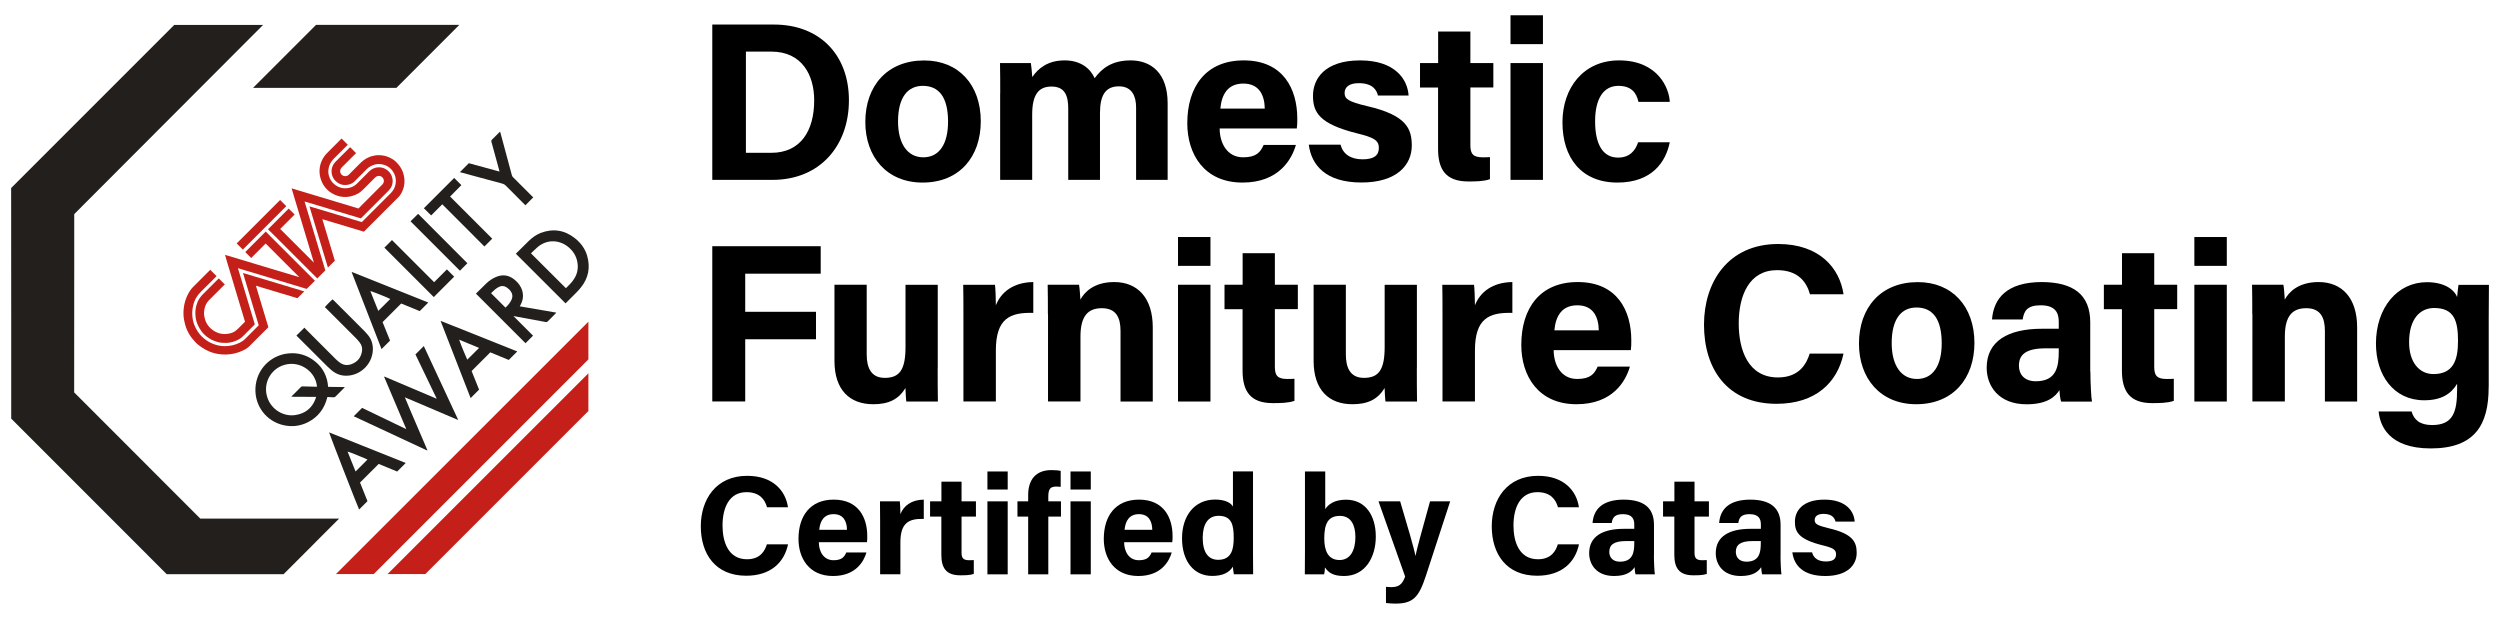 <?xml version="1.0" encoding="utf-8"?>
<!-- Generator: Adobe Illustrator 25.4.1, SVG Export Plug-In . SVG Version: 6.00 Build 0)  -->
<svg version="1.1" id="Livello_1" xmlns="http://www.w3.org/2000/svg" xmlns:xlink="http://www.w3.org/1999/xlink" x="0px" y="0px"
	 viewBox="0 0 361.37 89.46" style="enable-background:new 0 0 361.37 89.46;" xml:space="preserve">
<style type="text/css">
	.st0{fill:#221F1C;}
	.st1{fill:#C41F18;}
	.st2{fill:none;}
</style>
<g>
	<g>
		<path d="M113.91,78.68c-0.55,2.63-2.52,4.54-6.05,4.54c-4.46,0-6.56-3.16-6.56-7.15c0-3.85,2.18-7.29,6.7-7.29
			c3.75,0,5.56,2.18,5.9,4.54h-3.03c-0.3-1.1-1.06-2.18-2.97-2.18c-2.5,0-3.46,2.26-3.46,4.83c0,2.36,0.83,4.87,3.54,4.87
			c2,0,2.61-1.32,2.87-2.16H113.91z"/>
		<path d="M118.36,78.37c0,1.32,0.67,2.61,2.12,2.61c1.22,0,1.57-0.49,1.85-1.12h2.91c-0.37,1.28-1.53,3.4-4.83,3.4
			c-3.48,0-4.99-2.59-4.99-5.36c0-3.32,1.69-5.68,5.09-5.68c3.6,0,4.85,2.63,4.85,5.25c0,0.37,0,0.59-0.04,0.9H118.36z
			 M122.43,76.58c-0.02-1.22-0.51-2.26-1.93-2.26c-1.38,0-1.96,0.96-2.08,2.26H122.43z"/>
		<path d="M127.22,75.34c0-1.06,0-1.97-0.02-2.87h2.87c0.04,0.24,0.08,1.28,0.08,1.85c0.47-1.2,1.59-2.08,3.38-2.1v2.79
			c-2.12-0.06-3.38,0.51-3.38,3.4v4.6h-2.93V75.34z"/>
		<path d="M134.45,72.47h1.63v-2.85h2.91v2.85h2.08v2.2h-2.08v5.21c0,0.79,0.24,1.1,1.12,1.1c0.16,0,0.45,0,0.65-0.02v2
			c-0.57,0.2-1.36,0.2-1.96,0.2c-2.06,0-2.73-1.1-2.73-2.95v-5.54h-1.63V72.47z"/>
		<path d="M142.73,70.76v-2.61h2.93v2.61H142.73z M142.73,72.47h2.93v10.55h-2.93V72.47z"/>
		<path d="M148.62,83.02v-8.35h-1.55v-2.2h1.55v-0.92c0-2.18,1.08-3.6,3.36-3.6c0.47,0,1.08,0.04,1.34,0.12v2.3
			c-0.16-0.02-0.39-0.04-0.61-0.04c-0.86,0-1.18,0.31-1.18,1.45v0.69h1.83v2.2h-1.83v8.35H148.62z"/>
		<path d="M154.74,70.76v-2.61h2.93v2.61H154.74z M154.74,72.47h2.93v10.55h-2.93V72.47z"/>
		<path d="M162.49,78.37c0,1.32,0.67,2.61,2.12,2.61c1.22,0,1.57-0.49,1.85-1.12h2.91c-0.37,1.28-1.53,3.4-4.83,3.4
			c-3.48,0-4.99-2.59-4.99-5.36c0-3.32,1.69-5.68,5.09-5.68c3.6,0,4.85,2.63,4.85,5.25c0,0.37,0,0.59-0.04,0.9H162.49z
			 M166.56,76.58c-0.02-1.22-0.51-2.26-1.93-2.26c-1.38,0-1.95,0.96-2.08,2.26H166.56z"/>
		<path d="M181.12,68.15v11.97c0,0.96,0,1.93,0.02,2.89h-2.79c-0.06-0.33-0.12-0.86-0.14-1.1c-0.51,0.83-1.43,1.34-2.99,1.34
			c-2.67,0-4.36-2.14-4.36-5.44c0-3.24,1.79-5.6,4.79-5.6c1.53,0,2.34,0.55,2.57,1.02v-5.09H181.12z M176.09,80.92
			c2,0,2.24-1.67,2.24-3.18c0-1.81-0.26-3.18-2.18-3.18c-1.53,0-2.3,1.2-2.3,3.2C173.85,79.82,174.64,80.92,176.09,80.92z"/>
		<path d="M188.63,68.15h2.93v5.44c0.43-0.67,1.3-1.36,3.01-1.36c2.87,0,4.3,2.38,4.3,5.33c0,3.01-1.55,5.7-4.58,5.7
			c-1.57,0-2.26-0.47-2.77-1.24c0,0.35-0.06,0.73-0.12,1h-2.79c0.02-1.14,0.02-2.3,0.02-3.44V68.15z M193.68,74.57
			c-1.67,0-2.26,1.08-2.26,3.24c0,1.77,0.53,3.14,2.22,3.14c1.49,0,2.28-1.32,2.28-3.32C195.92,75.85,195.25,74.57,193.68,74.57z"/>
		<path d="M202.39,72.47c1.08,3.64,2.04,6.88,2.2,7.86h0.02c0.22-1.06,0.86-3.42,2.1-7.86h2.91l-3.54,10.85
			c-1,3.03-1.85,3.93-4.38,3.93c-0.26,0-0.86-0.02-1.36-0.08v-2.34c0.2,0.02,0.51,0.04,0.75,0.04c1.08,0,1.61-0.37,2.02-1.53
			l-3.85-10.87H202.39z"/>
		<path d="M228.24,78.68c-0.55,2.63-2.53,4.54-6.05,4.54c-4.46,0-6.56-3.16-6.56-7.15c0-3.85,2.18-7.29,6.7-7.29
			c3.75,0,5.56,2.18,5.9,4.54h-3.03c-0.31-1.1-1.06-2.18-2.97-2.18c-2.5,0-3.46,2.26-3.46,4.83c0,2.36,0.83,4.87,3.54,4.87
			c2,0,2.61-1.32,2.87-2.16H228.24z"/>
		<path d="M239.07,80.29c0,1.02,0.08,2.48,0.14,2.73h-2.79c-0.08-0.2-0.14-0.77-0.14-1.04c-0.39,0.59-1.1,1.28-2.97,1.28
			c-2.55,0-3.6-1.67-3.6-3.3c0-2.4,1.91-3.52,5.01-3.52h1.51v-0.63c0-0.75-0.27-1.49-1.63-1.49c-1.22,0-1.51,0.51-1.63,1.28h-2.77
			c0.14-1.87,1.3-3.38,4.52-3.38c2.81,0.02,4.36,1.12,4.36,3.64V80.29z M236.22,78.21h-1.18c-1.77,0-2.42,0.55-2.42,1.57
			c0,0.75,0.47,1.41,1.53,1.41c1.85,0,2.08-1.3,2.08-2.69V78.21z"/>
		<path d="M240.4,72.47h1.63v-2.85h2.91v2.85h2.08v2.2h-2.08v5.21c0,0.79,0.24,1.1,1.12,1.1c0.16,0,0.45,0,0.65-0.02v2
			c-0.57,0.2-1.36,0.2-1.96,0.2c-2.06,0-2.73-1.1-2.73-2.95v-5.54h-1.63V72.47z"/>
		<path d="M257.37,80.29c0,1.02,0.08,2.48,0.14,2.73h-2.79c-0.08-0.2-0.14-0.77-0.14-1.04c-0.39,0.59-1.1,1.28-2.97,1.28
			c-2.55,0-3.6-1.67-3.6-3.3c0-2.4,1.91-3.52,5.01-3.52h1.51v-0.63c0-0.75-0.26-1.49-1.63-1.49c-1.22,0-1.51,0.51-1.63,1.28h-2.77
			c0.14-1.87,1.3-3.38,4.52-3.38c2.81,0.02,4.36,1.12,4.36,3.64V80.29z M254.51,78.21h-1.18c-1.77,0-2.42,0.55-2.42,1.57
			c0,0.75,0.47,1.41,1.53,1.41c1.85,0,2.08-1.3,2.08-2.69V78.21z"/>
		<path d="M261.93,79.84c0.22,0.86,0.92,1.32,2,1.32c1.08,0,1.47-0.39,1.47-1.04c0-0.67-0.45-0.94-1.96-1.3
			c-3.44-0.86-3.99-1.91-3.99-3.4c0-1.55,1.08-3.2,4.26-3.2c3.2,0,4.3,1.75,4.38,3.18h-2.77c-0.1-0.39-0.37-1.12-1.73-1.12
			c-0.96,0-1.28,0.43-1.28,0.9c0,0.53,0.33,0.77,2.04,1.18c3.52,0.81,4.03,2.02,4.03,3.56c0,1.75-1.34,3.34-4.54,3.34
			c-3.22,0-4.52-1.55-4.76-3.42H261.93z"/>
	</g>
	<g>
		<g>
			<path d="M102.96,3.55h8.93c6.52,0,10.82,4.3,10.82,10.95c0,6.55-4.17,11.5-11.05,11.5h-8.7V3.55z M107.82,22.09h3.65
				c4.3,0,6.22-3.23,6.22-7.59c0-3.68-1.79-7.04-6.19-7.04h-3.68V22.09z"/>
			<path d="M141.77,17.53c0,5.11-3.06,8.86-8.41,8.86c-5.21,0-8.28-3.75-8.28-8.76c0-5.21,3.16-8.89,8.5-8.89
				C138.55,8.73,141.77,12.25,141.77,17.53z M129.81,17.56c0,3.26,1.4,5.18,3.65,5.18c2.31,0,3.58-1.92,3.58-5.15
				c0-3.52-1.3-5.18-3.65-5.18C131.25,12.41,129.81,14.01,129.81,17.56z"/>
			<path d="M144.58,13.49c0-1.47,0-2.9-0.03-4.37h4.46c0.07,0.42,0.16,1.37,0.2,2.02c0.85-1.24,2.22-2.41,4.69-2.41
				c2.41,0,3.75,1.27,4.33,2.57c1.01-1.37,2.44-2.57,5.21-2.57c2.93,0,5.34,1.82,5.34,6.19V26h-4.56V15.51
				c0-1.53-0.55-3.03-2.48-3.03c-1.96,0-2.74,1.3-2.74,3.88V26h-4.59V15.67c0-1.73-0.42-3.16-2.41-3.16c-1.89,0-2.8,1.17-2.8,4.07
				V26h-4.63V13.49z"/>
			<path d="M176.3,18.57c0,2.12,1.08,4.17,3.39,4.17c1.96,0,2.51-0.78,2.97-1.79h4.66c-0.59,2.05-2.44,5.44-7.72,5.44
				c-5.57,0-7.98-4.14-7.98-8.57c0-5.31,2.7-9.09,8.15-9.09c5.77,0,7.75,4.2,7.75,8.41c0,0.59,0,0.95-0.07,1.43H176.3z M182.82,15.7
				c-0.03-1.95-0.81-3.62-3.1-3.62c-2.22,0-3.13,1.53-3.32,3.62H182.82z"/>
			<path d="M193.77,20.91c0.36,1.37,1.47,2.12,3.19,2.12c1.73,0,2.35-0.62,2.35-1.66c0-1.08-0.72-1.5-3.13-2.09
				c-5.51-1.37-6.39-3.06-6.39-5.44c0-2.48,1.73-5.11,6.81-5.11c5.12,0,6.87,2.8,7.01,5.08h-4.43c-0.16-0.62-0.59-1.79-2.77-1.79
				c-1.53,0-2.05,0.68-2.05,1.43c0,0.85,0.52,1.24,3.26,1.89c5.64,1.3,6.45,3.23,6.45,5.7c0,2.8-2.15,5.34-7.27,5.34
				c-5.15,0-7.23-2.48-7.62-5.47H193.77z"/>
			<path d="M205.27,9.12h2.61V4.56h4.66v4.56h3.32v3.52h-3.32v8.34c0,1.27,0.39,1.76,1.79,1.76c0.26,0,0.72,0,1.04-0.03v3.19
				c-0.91,0.33-2.18,0.33-3.13,0.33c-3.29,0-4.37-1.76-4.37-4.72v-8.86h-2.61V9.12z"/>
			<path d="M218.34,6.38V2.21h4.69v4.17H218.34z M218.34,9.12h4.69V26h-4.69V9.12z"/>
			<path d="M241.36,20.56c-0.55,2.8-2.54,5.83-7.56,5.83c-5.25,0-7.95-3.62-7.95-8.7c0-4.99,3.03-8.96,8.18-8.96
				c5.67,0,7.27,4.1,7.33,5.99h-4.53c-0.29-1.37-1.08-2.31-2.9-2.31c-2.15,0-3.36,1.86-3.36,5.12c0,3.62,1.3,5.25,3.32,5.25
				c1.63,0,2.48-0.95,2.9-2.22H241.36z"/>
			<path d="M102.96,35.59h15.67v3.97h-10.91v5.51h10.23v3.97h-10.23v8.99h-4.76V35.59z"/>
			<path d="M135.54,53.15c0,1.6,0,3.39,0.03,4.89h-4.56c-0.07-0.46-0.1-1.37-0.13-1.96c-1.01,1.69-2.48,2.35-4.66,2.35
				c-3.42,0-5.6-2.09-5.6-6.26V41.16h4.66v10.07c0,1.86,0.59,3.39,2.61,3.39c2.12,0,3-1.14,3-4.46v-8.99h4.66V53.15z"/>
			<path d="M139.26,45.76c0-1.69,0-3.16-0.03-4.59h4.59c0.07,0.39,0.13,2.05,0.13,2.96c0.75-1.92,2.54-3.32,5.41-3.36v4.46
				c-3.39-0.1-5.41,0.81-5.41,5.44v7.36h-4.69V45.76z"/>
			<path d="M151.47,45.43c0-1.43,0-3-0.03-4.27h4.53c0.1,0.46,0.16,1.63,0.2,2.15c0.55-1.04,1.92-2.54,4.89-2.54
				c3.39,0,5.57,2.31,5.57,6.55v10.72h-4.66v-10.2c0-1.92-0.62-3.29-2.7-3.29c-1.99,0-3.09,1.11-3.09,4.1v9.38h-4.69V45.43z"/>
			<path d="M170.28,38.43v-4.17h4.69v4.17H170.28z M170.28,41.16h4.69v16.88h-4.69V41.16z"/>
			<path d="M177.01,41.16h2.61V36.6h4.66v4.56h3.32v3.52h-3.32v8.34c0,1.27,0.39,1.76,1.79,1.76c0.26,0,0.72,0,1.04-0.03v3.19
				c-0.91,0.33-2.18,0.33-3.13,0.33c-3.29,0-4.37-1.76-4.37-4.72v-8.86h-2.61V41.16z"/>
			<path d="M204.8,53.15c0,1.6,0,3.39,0.03,4.89h-4.56c-0.07-0.46-0.1-1.37-0.13-1.96c-1.01,1.69-2.48,2.35-4.66,2.35
				c-3.42,0-5.6-2.09-5.6-6.26V41.16h4.66v10.07c0,1.86,0.59,3.39,2.61,3.39c2.12,0,3-1.14,3-4.46v-8.99h4.66V53.15z"/>
			<path d="M208.51,45.76c0-1.69,0-3.16-0.03-4.59h4.59c0.06,0.39,0.13,2.05,0.13,2.96c0.75-1.92,2.54-3.32,5.41-3.36v4.46
				c-3.39-0.1-5.41,0.81-5.41,5.44v7.36h-4.69V45.76z"/>
			<path d="M224.58,50.61c0,2.12,1.08,4.17,3.39,4.17c1.96,0,2.51-0.78,2.97-1.79h4.66c-0.59,2.05-2.44,5.44-7.72,5.44
				c-5.57,0-7.98-4.14-7.98-8.57c0-5.31,2.7-9.09,8.15-9.09c5.77,0,7.75,4.2,7.75,8.41c0,0.59,0,0.95-0.07,1.43H224.58z
				 M231.1,47.75c-0.03-1.95-0.81-3.62-3.1-3.62c-2.22,0-3.13,1.53-3.32,3.62H231.1z"/>
			<path d="M266.48,51.1c-0.88,4.2-4.04,7.27-9.68,7.27c-7.14,0-10.49-5.05-10.49-11.44c0-6.16,3.49-11.66,10.72-11.66
				c5.99,0,8.89,3.49,9.45,7.27h-4.85c-0.49-1.76-1.69-3.49-4.76-3.49c-4.01,0-5.54,3.62-5.54,7.72c0,3.78,1.34,7.79,5.67,7.79
				c3.19,0,4.17-2.12,4.59-3.45H266.48z"/>
			<path d="M285.4,49.57c0,5.11-3.06,8.86-8.41,8.86c-5.21,0-8.28-3.75-8.28-8.76c0-5.21,3.16-8.89,8.5-8.89
				C282.17,40.77,285.4,44.29,285.4,49.57z M273.44,49.6c0,3.26,1.4,5.18,3.65,5.18c2.31,0,3.58-1.92,3.58-5.15
				c0-3.52-1.3-5.18-3.65-5.18C274.87,44.45,273.44,46.05,273.44,49.6z"/>
			<path d="M302.16,53.68c0,1.63,0.13,3.97,0.23,4.37h-4.46c-0.13-0.33-0.23-1.24-0.23-1.66c-0.62,0.94-1.76,2.05-4.76,2.05
				c-4.07,0-5.77-2.67-5.77-5.28c0-3.84,3.06-5.64,8.01-5.64h2.41v-1.01c0-1.21-0.42-2.38-2.61-2.38c-1.96,0-2.41,0.81-2.61,2.05
				h-4.43c0.23-3,2.09-5.41,7.23-5.41c4.5,0.03,6.97,1.79,6.97,5.83V53.68z M297.6,50.35h-1.89c-2.83,0-3.88,0.88-3.88,2.51
				c0,1.21,0.75,2.25,2.44,2.25c2.97,0,3.32-2.09,3.32-4.3V50.35z"/>
			<path d="M304.12,41.16h2.61V36.6h4.66v4.56h3.32v3.52h-3.32v8.34c0,1.27,0.39,1.76,1.79,1.76c0.26,0,0.72,0,1.04-0.03v3.19
				c-0.91,0.33-2.18,0.33-3.13,0.33c-3.29,0-4.37-1.76-4.37-4.72v-8.86h-2.61V41.16z"/>
			<path d="M317.19,38.43v-4.17h4.69v4.17H317.19z M317.19,41.16h4.69v16.88h-4.69V41.16z"/>
			<path d="M325.56,45.43c0-1.43,0-3-0.03-4.27h4.53c0.1,0.46,0.16,1.63,0.2,2.15c0.55-1.04,1.92-2.54,4.89-2.54
				c3.39,0,5.57,2.31,5.57,6.55v10.72h-4.66v-10.2c0-1.92-0.62-3.29-2.7-3.29c-1.99,0-3.09,1.11-3.09,4.1v9.38h-4.69V45.43z"/>
			<path d="M359.73,55.99c0,5.41-1.99,8.83-8.37,8.83c-6.16,0-7.36-3.42-7.53-5.34h4.76c0.33,1.17,1.17,1.96,2.96,1.96
				c3.03,0,3.62-1.86,3.62-5.15v-0.81c-0.88,1.47-2.28,2.38-4.76,2.38c-4.43,0-6.97-3.65-6.97-8.18c0-5.28,3.16-8.89,7.36-8.89
				c2.9,0,4.11,1.37,4.37,2.15c0.03-0.46,0.16-1.47,0.2-1.76h4.4c0,1.53-0.03,3.23-0.03,4.85V55.99z M351.75,54.07
				c2.8,0,3.55-1.92,3.55-4.76c0-2.83-0.49-4.79-3.45-4.79c-2.02,0-3.62,1.56-3.62,4.95C348.23,52.37,349.7,54.07,351.75,54.07z"/>
		</g>
	</g>
	<g>
		<path class="st0" d="M55.56,54.43c2.51,1.06,5.01,2.13,7.52,3.19c0.01-0.01,0.02-0.02,0.03-0.03c-1.02-2.13-2.04-4.25-3.06-6.36
			c0.41-0.41,0.8-0.8,1.21-1.21c1.65,3.53,3.3,7.08,4.95,10.63c-0.01,0.01-0.01,0.02-0.02,0.02c-0.01,0-0.01,0.01-0.02,0.01
			c-0.01,0-0.03,0-0.04-0.01c-2.52-1.07-5.04-2.15-7.61-3.24c0.27,0.67,0.55,1.3,0.81,1.93c0.27,0.64,0.54,1.27,0.82,1.91
			c0.27,0.64,0.54,1.27,0.82,1.91c0.27,0.64,0.54,1.27,0.81,1.9c-0.02,0.02-0.02,0.02-0.02,0.03c0,0-0.01,0.01-0.02,0
			c-0.03-0.01-0.07-0.02-0.1-0.04c-3.51-1.64-7.02-3.27-10.51-4.9c0.39-0.39,0.79-0.79,1.21-1.21c2.07,1,4.21,2.02,6.34,3.05
			c0.01-0.01,0.02-0.02,0.03-0.03c-1.06-2.51-2.13-5.01-3.19-7.52C55.54,54.46,55.55,54.44,55.56,54.43z"/>
		<path class="st0" d="M44.01,47.36c0.04,0.05,0.09,0.12,0.14,0.17c1.44,1.44,2.88,2.88,4.32,4.32c0.2,0.2,0.42,0.39,0.65,0.56
			c0.5,0.37,1.06,0.45,1.65,0.24c0.9-0.32,1.42-0.96,1.56-1.9c0.07-0.45-0.05-0.87-0.32-1.22c-0.18-0.24-0.38-0.47-0.59-0.68
			c-1.43-1.43-2.86-2.86-4.29-4.29c-0.05-0.05-0.12-0.1-0.17-0.15c0.09-0.16,0.92-1,1.12-1.14c0.05,0.04,0.1,0.09,0.15,0.14
			c1.48,1.48,2.96,2.96,4.44,4.44c0.19,0.19,0.36,0.39,0.53,0.59c0.53,0.65,0.74,1.4,0.69,2.23c-0.1,1.76-1.45,3.27-3.19,3.58
			c-1.05,0.19-1.98-0.05-2.8-0.75c-0.19-0.16-0.38-0.33-0.56-0.51c-1.46-1.45-2.91-2.91-4.37-4.36c-0.04-0.04-0.09-0.09-0.12-0.13
			C43.24,48.12,43.61,47.76,44.01,47.36z"/>
		<path class="st0" d="M66.48,24.88c0.43-0.44,0.85-0.85,1.29-1.29c1.45,0.39,2.92,0.8,4.43,1.21c-0.01-0.08-0.02-0.14-0.04-0.19
			c-0.37-1.36-0.74-2.73-1.12-4.09c-0.04-0.15-0.02-0.24,0.09-0.35c0.33-0.32,0.65-0.65,0.98-0.98c0.05-0.05,0.1-0.09,0.17-0.16
			c0.03,0.08,0.05,0.15,0.07,0.21c0.55,2.03,1.1,4.06,1.64,6.09c0.03,0.12,0.09,0.21,0.18,0.3c0.92,0.92,1.84,1.84,2.76,2.76
			c0.05,0.05,0.12,0.09,0.16,0.13c-0.4,0.4-0.76,0.77-1.14,1.15c-0.04-0.04-0.09-0.09-0.15-0.14c-0.9-0.9-1.8-1.8-2.7-2.71
			c-0.13-0.13-0.28-0.22-0.46-0.27c-2.01-0.54-4.02-1.08-6.03-1.63C66.57,24.91,66.53,24.9,66.48,24.88z"/>
		<path class="st0" d="M62.75,40.79c0.64-0.63,1.25-1.25,1.85-1.85c0.36,0.36,0.71,0.71,1.05,1.05c-0.98,0.98-1.97,1.97-2.95,2.95
			c-2.38-2.38-4.76-4.76-7.14-7.14c0.35-0.35,0.71-0.71,1.1-1.1C58.67,36.71,60.7,38.74,62.75,40.79z"/>
		<path class="st0" d="M60.44,30.91c2.38,2.39,4.76,4.77,7.12,7.14c-0.36,0.36-0.73,0.73-1.08,1.08c-2.37-2.37-4.75-4.75-7.14-7.14
			C59.7,31.64,60.07,31.28,60.44,30.91z"/>
		<path class="st0" d="M47.43,55.92c-0.11-1.5-0.72-2.73-1.88-3.67c-1.16-0.94-2.5-1.33-3.98-1.15c-2.51,0.3-4.55,2.35-4.65,5.07
			c-0.09,2.56,1.61,4.72,4.02,5.28c1.25,0.29,2.45,0.15,3.59-0.43c1.49-0.76,2.39-2,2.79-3.62c0.09,0,0.18,0,0.26,0
			c0.21,0.01,0.42,0.02,0.63,0.03c0.12,0.01,0.21-0.03,0.3-0.12c0.4-0.41,0.81-0.81,1.22-1.22c0.04-0.04,0.06-0.08,0.11-0.14
			C49.01,55.95,48.23,55.94,47.43,55.92z M45.58,55.9c-0.62-0.01-1.23-0.03-1.85-0.05c-0.08,0-0.15,0.01-0.21,0.07
			c-0.45,0.45-0.9,0.9-1.35,1.35c-0.01,0.01-0.02,0.03-0.05,0.08c1.2,0.01,2.37,0.01,3.57,0.02c-0.03,0.1-0.05,0.18-0.07,0.25
			c-0.51,1.39-1.51,2.17-2.96,2.38c-1.63,0.24-3.41-0.74-4.01-2.53c-0.73-2.16,0.62-4.43,2.86-4.82c1.87-0.33,3.76,0.88,4.22,2.7
			c0.04,0.17,0.06,0.34,0.1,0.54C45.74,55.9,45.66,55.9,45.58,55.9z"/>
		<path class="st0" d="M81.75,43.85c-2.41-2.4-4.79-4.78-7.18-7.17c0.01-0.01,0.02-0.03,0.04-0.05c0.62-0.61,1.23-1.23,1.85-1.83
			c0.5-0.48,1.06-0.88,1.7-1.13c1.79-0.68,3.45-0.42,4.95,0.77c0.83,0.66,1.46,1.49,1.76,2.53c0.49,1.7,0.19,3.25-0.94,4.63
			c-0.23,0.29-0.49,0.56-0.75,0.82c-0.43,0.45-0.88,0.88-1.32,1.32C81.82,43.78,81.78,43.82,81.75,43.85z M81.8,41.66
			c0.44-0.43,0.9-0.87,1.23-1.42c0.45-0.72,0.57-1.51,0.43-2.34c-0.16-0.92-0.64-1.66-1.37-2.24c-1.26-0.99-2.98-1.1-4.35,0.03
			c-0.26,0.22-0.51,0.46-0.76,0.7c-0.08,0.08-0.16,0.17-0.23,0.23C78.45,38.31,80.12,39.98,81.8,41.66z"/>
		<path class="st0" d="M63.93,29.53c-0.55,0.55-1.09,1.09-1.61,1.61c-0.36-0.36-0.71-0.71-1.05-1.04c1.45-1.45,2.92-2.92,4.38-4.38
			c0.33,0.33,0.68,0.68,1.04,1.04c-0.53,0.53-1.07,1.08-1.63,1.65c2.04,2.04,4.07,4.07,6.09,6.09c-0.38,0.38-0.75,0.75-1.13,1.13
			C68.01,33.6,65.97,31.57,63.93,29.53z"/>
		<path class="st0" d="M75.13,44.28c0.05-0.1,0.1-0.18,0.14-0.26c0.33-0.64,0.42-1.3,0.22-1.99c-0.19-0.66-0.59-1.18-1.12-1.61
			c-0.83-0.67-1.73-0.8-2.71-0.37c-0.51,0.22-0.97,0.54-1.37,0.92c-0.5,0.48-0.99,0.97-1.48,1.46c-0.01,0.01-0.02,0.04-0.01,0.02
			c2.4,2.4,4.79,4.79,7.16,7.16c0.35-0.35,0.71-0.71,1.09-1.09c-0.92-0.92-1.86-1.86-2.83-2.83c0.08,0.01,0.11,0.01,0.14,0.02
			c1.51,0.28,3.03,0.55,4.54,0.84c0.12,0.02,0.19-0.01,0.27-0.09c0.37-0.37,0.74-0.74,1.11-1.12c0.04-0.04,0.07-0.08,0.14-0.15
			C78.63,44.87,76.89,44.57,75.13,44.28z M73.98,43.23c-0.04,0.11-0.09,0.22-0.15,0.32c-0.21,0.35-0.48,0.65-0.76,0.92
			c-0.7-0.7-1.38-1.38-2.09-2.09c0.34-0.34,0.7-0.7,1.16-0.92c0.37-0.18,0.73-0.15,1.08,0.07c0.24,0.16,0.45,0.35,0.62,0.59
			C74.08,42.48,74.13,42.85,73.98,43.23z"/>
		<g>
			<path class="st0" d="M68.03,57.54C68.03,57.54,68.02,57.54,68.03,57.54C68.02,57.54,68.02,57.54,68.03,57.54
				C68.04,57.54,68.03,57.54,68.03,57.54z"/>
			<path class="st0" d="M74.72,50.78c-3.66-1.46-7.32-2.92-10.98-4.38c-0.01,0-0.01,0-0.02,0c-0.01,0-0.01,0.01-0.02,0.02
				c0.01,0.03,0.02,0.07,0.04,0.11c1.43,3.67,2.85,7.33,4.28,11c0,0,0.01,0,0.01,0.01c0.41-0.41,0.81-0.81,1.22-1.22
				c-0.36-0.89-0.73-1.8-1.08-2.69c0.91-0.91,1.8-1.8,2.7-2.7c0.89,0.36,1.79,0.74,2.67,1.1c0.43-0.43,0.83-0.83,1.23-1.23
				C74.75,50.8,74.74,50.78,74.72,50.78z M67.54,51.99c-0.07-0.09-1.05-2.48-1.17-2.89c0.99,0.41,1.94,0.8,2.88,1.19
				C68.67,50.86,68.1,51.42,67.54,51.99z"/>
		</g>
		<path class="st0" d="M47.57,62.5c0.07,0.32,4.26,11.06,4.34,11.15c0.4-0.4,0.8-0.8,1.21-1.21c-0.36-0.89-0.73-1.8-1.08-2.69
			c0.91-0.91,1.8-1.79,2.7-2.69c0.89,0.36,1.79,0.74,2.67,1.1c0.43-0.43,0.83-0.83,1.24-1.24C54.96,65.46,51.28,63.99,47.57,62.5z
			 M51.4,68.15c-0.4-0.95-0.77-1.92-1.16-2.88c0.16,0.01,2.68,1.04,2.88,1.16C52.55,67,51.99,67.56,51.4,68.15z"/>
		<path class="st0" d="M51.01,39.37c-0.04-0.02-0.08-0.03-0.12-0.04c-0.01,0-0.01,0-0.02,0c-0.01,0-0.01,0.01-0.03,0.03
			c1.44,3.7,2.88,7.41,4.31,11.1c0.41-0.41,0.82-0.82,1.23-1.23c-0.36-0.89-0.72-1.8-1.08-2.67c0.91-0.91,1.79-1.79,2.69-2.69
			c0.88,0.36,1.79,0.74,2.68,1.1c0.42-0.42,0.82-0.82,1.24-1.24C58.28,42.27,54.65,40.82,51.01,39.37z M54.68,44.94
			c-0.38-0.94-0.77-1.9-1.15-2.87c0.18,0.01,2.4,0.9,2.88,1.15C55.82,43.79,55.26,44.36,54.68,44.94z"/>
		<path class="st0" d="M47.92,74.96L47.92,74.96l-18.97,0l-0.91-0.91c-4.06-4.07-8.13-8.14-12.2-12.21l-1.08-1.08l-4.04-4.04V56.5
			c0-0.02,0-0.03,0-0.05c0.01-6.39,0.01-12.78,0.01-19.17v-6.16c0-0.02,0-0.04,0-0.06v-0.11L38.03,3.6H25.19l-0.2,0.2
			C17.26,11.53,9.54,19.26,1.8,26.99c0,0,0,0,0,0l-0.19,0.19v0.27c0,0,0,0,0,0.01c0.01,6.56,0.01,13.12,0.01,19.68
			c0,2.89,0,5.78,0,8.68l0,4.69l0.13,0.13c0,0,0,0,0,0C9.06,67.96,16.38,75.28,23.7,82.6l0.4,0.4h0.18l0,0l16.71,0l0.14-0.14
			c0,0,0,0,0.01-0.01c1.15-1.16,2.31-2.31,3.46-3.46l1.58-1.59l2.84-2.84H47.92z"/>
		<g>
			<path class="st0" d="M66.41,3.59H45.69L39,10.28l-2.42,2.42h0.04c0,0,0,0,0,0c0.08,0,0.13,0,0.18,0c0.16,0,0.32,0,0.48,0h16.37
				h3.5h0.15l0.11-0.11c0,0,0,0,0,0c2.91-2.91,5.82-5.83,8.73-8.74l0.23-0.23h0C66.39,3.61,66.4,3.6,66.41,3.59z"/>
		</g>
		<g>
			<g>
				<path class="st1" d="M85.05,49.48v-0.49V46.5l-0.08,0.08c-2,2-4,3.99-5.99,5.99c-0.01,0.01-0.01,0.01-0.01,0.01l-0.01,0.01
					l-0.01,0.01C68.82,62.72,58.71,72.83,48.6,82.94l-0.04,0.04h5.46c0.06-0.06,0.12-0.12,0.19-0.18c0,0,0,0,0-0.01
					C57.11,79.89,60,77,62.9,74.1c7.34-7.34,14.67-14.68,22.01-22.01c0,0,0,0,0,0c0.05-0.05,0.1-0.1,0.14-0.14v-0.19V49.48z"/>
			</g>
			<g>
				<path class="st1" d="M85.05,53.96c-9.68,9.67-19.33,19.33-28.99,28.98l-0.04,0.04h5.46c0.06-0.06,0.12-0.12,0.19-0.18
					c0,0,0,0,0-0.01c2.89-2.9,5.79-5.79,8.69-8.69c4.9-4.9,9.79-9.79,14.69-14.69V53.96z"/>
			</g>
		</g>
		<g>
			<path class="st1" d="M36.15,49.94c0.21-0.22,0.43-0.43,0.65-0.65c0.43-0.43,0.86-0.86,1.29-1.29l0.7-0.7l-0.03-0.1l0-0.01
				l-1.77-5.89l0.03,0.01l5.13,1.54L42.65,43l0.29,0.09l0.05,0.02l0.03-0.03c0.25-0.25,0.53-0.53,0.75-0.75l0.04-0.04
				c0.04-0.04,0.08-0.08,0.12-0.12l0.05-0.05l-0.23-0.07l-0.1-0.03l-8.53-2.56l0.01,0.02c0.01,0.02,0.01,0.03,0.01,0.04
				c0.71,2.38,1.43,4.76,2.15,7.15l0.08,0.26l0.03,0.09l-0.06,0.06l-1.87,1.87c-0.23,0.24-0.5,0.43-0.8,0.58
				c-0.71,0.35-1.46,0.52-2.24,0.51c-0.55-0.01-1.09-0.12-1.6-0.32c-0.44-0.17-0.85-0.41-1.23-0.7c-0.26-0.2-0.51-0.43-0.72-0.69
				c-0.23-0.28-0.43-0.58-0.59-0.91c-0.15-0.29-0.27-0.59-0.35-0.9c-0.07-0.27-0.12-0.55-0.14-0.83c-0.03-0.35-0.02-0.7,0.03-1.05
				c0.07-0.53,0.22-1.03,0.46-1.49c0.14-0.24,0.3-0.47,0.45-0.65c0.1-0.11,0.24-0.27,0.4-0.43c0.37-0.37,0.75-0.74,1.12-1.11
				l0.98-0.98c0,0,0,0,0,0l0.06-0.06L30.39,39l-0.05,0.05l-1.99,1.99l-0.47,0.47c0,0,0,0.01-0.01,0.01
				c-0.06,0.06-0.32,0.35-0.52,0.69c-0.04,0.07-0.08,0.14-0.12,0.2c-0.36,0.67-0.59,1.38-0.67,2.14c-0.06,0.55-0.06,1.11,0.04,1.66
				c0.09,0.5,0.22,1,0.43,1.47c0.21,0.47,0.46,0.9,0.79,1.29c0.28,0.33,0.55,0.67,0.91,0.93c0.31,0.23,0.63,0.46,0.97,0.64
				c0.56,0.31,1.16,0.52,1.79,0.62c0.77,0.13,1.55,0.12,2.32-0.05c0.59-0.13,1.14-0.34,1.66-0.63c0,0,0.01-0.01,0.02-0.01
				c0.01-0.01,0.04-0.02,0.07-0.04c0.02-0.01,0.05-0.03,0.08-0.05c0.16-0.11,0.34-0.27,0.4-0.33c0.01-0.01,0.02-0.02,0.02-0.02
				L36.15,49.94z"/>
			<line class="st2" x1="33.32" y1="37.08" x2="33.08" y2="37.01"/>
			<g>
				<path class="st1" d="M56.98,23.17c-0.21-0.16-0.45-0.29-0.7-0.41c-0.45-0.21-0.93-0.31-1.42-0.33c-0.2-0.01-0.41,0-0.61,0.03
					c-0.38,0.06-0.74,0.17-1.09,0.34c-0.45,0.21-0.82,0.52-1.17,0.87c-0.53,0.54-1.06,1.07-1.59,1.6c-0.07,0.07-0.16,0.12-0.25,0.15
					c-0.18,0.06-0.36,0.06-0.54-0.02c-0.02-0.01-0.04-0.02-0.06-0.03c-0.02-0.01-0.04-0.03-0.07-0.04
					c-0.07-0.05-0.13-0.11-0.17-0.16c0,0-0.01-0.01-0.01-0.01c-0.09-0.12-0.13-0.25-0.13-0.39c-0.01-0.25,0.1-0.44,0.27-0.61
					c0.46-0.46,0.92-0.93,1.39-1.39l0.64-0.64l-0.86-0.86l-2.09,2.09c-0.22,0.22-0.39,0.47-0.49,0.77
					c-0.11,0.34-0.14,0.69-0.06,1.05c0.08,0.38,0.26,0.7,0.53,0.97c0.28,0.28,0.6,0.47,0.98,0.55c0.32,0.06,0.64,0.05,0.96-0.03
					c0.3-0.08,0.56-0.22,0.78-0.43c0.61-0.6,1.21-1.2,1.81-1.81c0.33-0.32,0.71-0.53,1.16-0.65c0.48-0.12,0.94-0.09,1.4,0.07
					c0.5,0.17,0.91,0.48,1.21,0.93c0.34,0.52,0.48,1.09,0.4,1.7c-0.07,0.55-0.31,1.03-0.7,1.42c-1.28,1.28-2.56,2.56-3.84,3.84
					l-0.36,0.36l-0.07-0.02l-3.42-1.03c-1.13-0.34-2.27-0.68-3.4-1.02c-0.04-0.01-0.09-0.03-0.14-0.04l-0.54-0.16
					c0.89,2.96,1.78,5.9,2.67,8.85l1-1l-0.03-0.1c0-0.01-0.01-0.02-0.01-0.03L46.6,31.7l-0.01-0.02l6.01,1.81l0.09-0.09l4.86-4.86
					l0,0c0.11-0.11,0.19-0.21,0.25-0.28c0.06-0.07,0.08-0.12,0.08-0.12c0.1-0.15,0.19-0.31,0.26-0.47c0.23-0.49,0.34-1.02,0.33-1.56
					c0-0.29-0.05-0.57-0.12-0.85c-0.07-0.28-0.16-0.54-0.29-0.79c-0.13-0.24-0.28-0.48-0.46-0.69
					C57.41,23.56,57.21,23.35,56.98,23.17z"/>
				<path class="st1" d="M40.49,28.91l0.06,0.06c0.28,0.28,0.55,0.55,0.83,0.83l-6.28,6.28l-0.89-0.89L40.49,28.91z"/>
				<path class="st1" d="M38.41,33.47l-2.96,2.96l0.86,0.86l2.09-2.09l4.87,4.87l-0.06-0.02h0l-4.96-1.49l-4.93-1.49l-0.25-0.07
					l-0.55-0.16l0.03,0.08c0.01,0.03,0.02,0.08,0.04,0.13l0.04,0.15c0.02,0.05,0.03,0.11,0.05,0.18c0.01,0.03,0.02,0.06,0.03,0.1
					c0.01,0.03,0.02,0.07,0.03,0.11l0.07,0.23l0.07,0.25l0.04,0.14l0.08,0.25l0.78,2.59l0.04,0.13l0.01,0.04
					c0.01,0.04,0.02,0.07,0.03,0.1l0.04,0.13l0,0.02l1.49,4.95l0.03,0.08l-0.06,0.06c-0.41,0.4-0.88,0.88-0.88,0.88
					c-0.17,0.17-0.33,0.3-0.44,0.39c-0.12,0.09-0.23,0.15-0.31,0.19c-0.21,0.09-0.42,0.16-0.64,0.2c-0.18,0.04-0.35,0.05-0.51,0.06
					c-0.03,0-0.07,0-0.1,0c0,0-0.01,0-0.01,0c-0.05,0-0.1,0-0.15,0c-0.13-0.01-0.25-0.02-0.35-0.04c-0.05-0.01-0.09-0.02-0.14-0.03
					c0,0,0,0,0,0c-0.07-0.02-0.13-0.03-0.2-0.05c-0.32-0.1-0.62-0.25-0.89-0.45c-0.32-0.23-0.57-0.51-0.78-0.83
					c-0.15-0.22-0.26-0.47-0.33-0.73c-0.09-0.31-0.15-0.63-0.14-0.95c0.01-0.44,0.12-0.85,0.3-1.24c0.11-0.21,0.27-0.41,0.35-0.5
					l2.3-2.3l0.05-0.05l-0.87-0.87l-2.32,2.32c-0.38,0.39-0.6,0.77-0.73,1.05c-0.13,0.33-0.27,0.75-0.31,1.19
					c-0.04,0.3-0.03,0.6,0,0.9c0.04,0.47,0.16,0.92,0.36,1.34c0.16,0.34,0.35,0.66,0.58,0.95c0.28,0.34,0.61,0.64,0.99,0.88
					c0.17,0.11,0.34,0.22,0.53,0.3c0.18,0.08,0.37,0.15,0.56,0.21c0,0,0,0,0,0c0.05,0.02,0.1,0.03,0.15,0.05
					c0.03,0.01,0.07,0.02,0.1,0.03c0,0,0.01,0,0.01,0c0.03,0.01,0.06,0.01,0.09,0.02l0,0c0.03,0.01,0.07,0.01,0.1,0.02
					c0.02,0,0.03,0.01,0.05,0.01c0.07,0.01,0.15,0.02,0.22,0.03c0.01,0,0.02,0,0.03,0c0.23,0.02,0.5,0.03,0.82,0.02c0,0,0,0,0.01,0
					c0.54-0.04,1.05-0.19,1.53-0.44c0.03-0.01,0.06-0.03,0.09-0.04c0.13-0.07,0.39-0.22,0.67-0.51l1.68-1.68l-1.76-5.86
					c-0.11-0.38-0.23-0.76-0.34-1.14l-0.29-0.95v0l-0.03-0.09l0,0l-0.02-0.05l-0.01-0.04l0.1,0.03l0,0
					c0.29,0.09,0.57,0.17,0.86,0.26c2.44,0.73,4.88,1.47,7.31,2.2l1.16,0.35l0.02,0.01c0.03,0.01,0.07,0.02,0.1,0.03l0.06,0.02
					l0.26,0.08l0.01,0c0,0,0,0,0,0c0,0,0,0,0,0l0.02,0l0.05,0.02h0l0.05-0.05L45,41.1l0,0l0.52-0.52l-0.06-0.06
					c0,0,0-0.01-0.01-0.01c-2.06-2.06-4.12-4.11-6.18-6.17L38.41,33.47z"/>
				<path class="st1" d="M44.05,29.14L44.05,29.14l0.03,0.01l0.01,0l0.02,0l0.01,0l0.57,0.17c2.47,0.74,4.95,1.49,7.42,2.23l0.02,0
					l0.04,0.01l0.16-0.16c1.22-1.23,2.45-2.45,3.68-3.68c0.03-0.03,0.06-0.06,0.09-0.09c0.07-0.07,0.14-0.14,0.2-0.22
					c0.23-0.28,0.29-0.44,0.29-0.44c0.17-0.4,0.22-0.82,0.12-1.24c-0.11-0.49-0.38-0.89-0.79-1.18c-0.34-0.24-0.72-0.37-1.14-0.37
					c-0.56,0-1.04,0.22-1.43,0.61c-0.59,0.58-1.18,1.17-1.76,1.76c-0.34,0.34-0.75,0.54-1.21,0.62c-0.69,0.13-1.33-0.01-1.9-0.42
					c-0.35-0.25-0.62-0.57-0.8-0.97c-0.22-0.48-0.28-0.99-0.17-1.5c0.1-0.48,0.33-0.91,0.67-1.27l2.09-2.09l-0.9-0.9L49.3,20.1
					c-0.64,0.64-1.28,1.28-1.92,1.92c-0.17,0.17-0.34,0.36-0.49,0.56c-0.18,0.24-0.33,0.51-0.44,0.79c-0.2,0.51-0.29,1.03-0.26,1.59
					c0.03,0.57,0.2,1.08,0.45,1.58c0.2,0.39,0.49,0.72,0.82,1.02c0.26,0.23,0.56,0.41,0.87,0.56c0.55,0.26,1.13,0.38,1.74,0.35
					c0.56-0.03,1.09-0.19,1.58-0.44c0.32-0.16,0.6-0.39,0.86-0.65c0.56-0.56,1.12-1.12,1.68-1.69c0.06-0.06,0.13-0.11,0.2-0.16
					c0.21-0.12,0.42-0.13,0.64-0.06c0.13,0.06,0.24,0.14,0.32,0.26c0.22,0.33,0.17,0.69-0.11,0.97l-3.38,3.39l-0.05,0.05l-0.06-0.02
					l-0.02-0.01l-8.3-2.5l-1.28-0.39c0,0.01,0.01,0.02,0.01,0.03l0.33,1.11l0,0.01c0,0,0,0,0,0c0.89,2.96,1.78,5.92,2.67,8.88
					l0.21,0.69l0.01,0.03l-4.81-4.81L40.5,33.1l2.09-2.09l-0.86-0.86l-2.99,2.99L39.61,34c0.9,0.9,1.8,1.79,2.69,2.69
					c1.17,1.17,2.33,2.33,3.5,3.5l0.06,0.06l0.05-0.05c0,0,0.01-0.01,0.01-0.01c0.09-0.09,0.17-0.18,0.26-0.26
					c0.13-0.14,0.27-0.27,0.4-0.4l0.44-0.44L47,39.02l0-0.01l-0.17-0.57l-2.81-9.32L44.05,29.14z"/>
			</g>
		</g>
	</g>
</g>
</svg>
